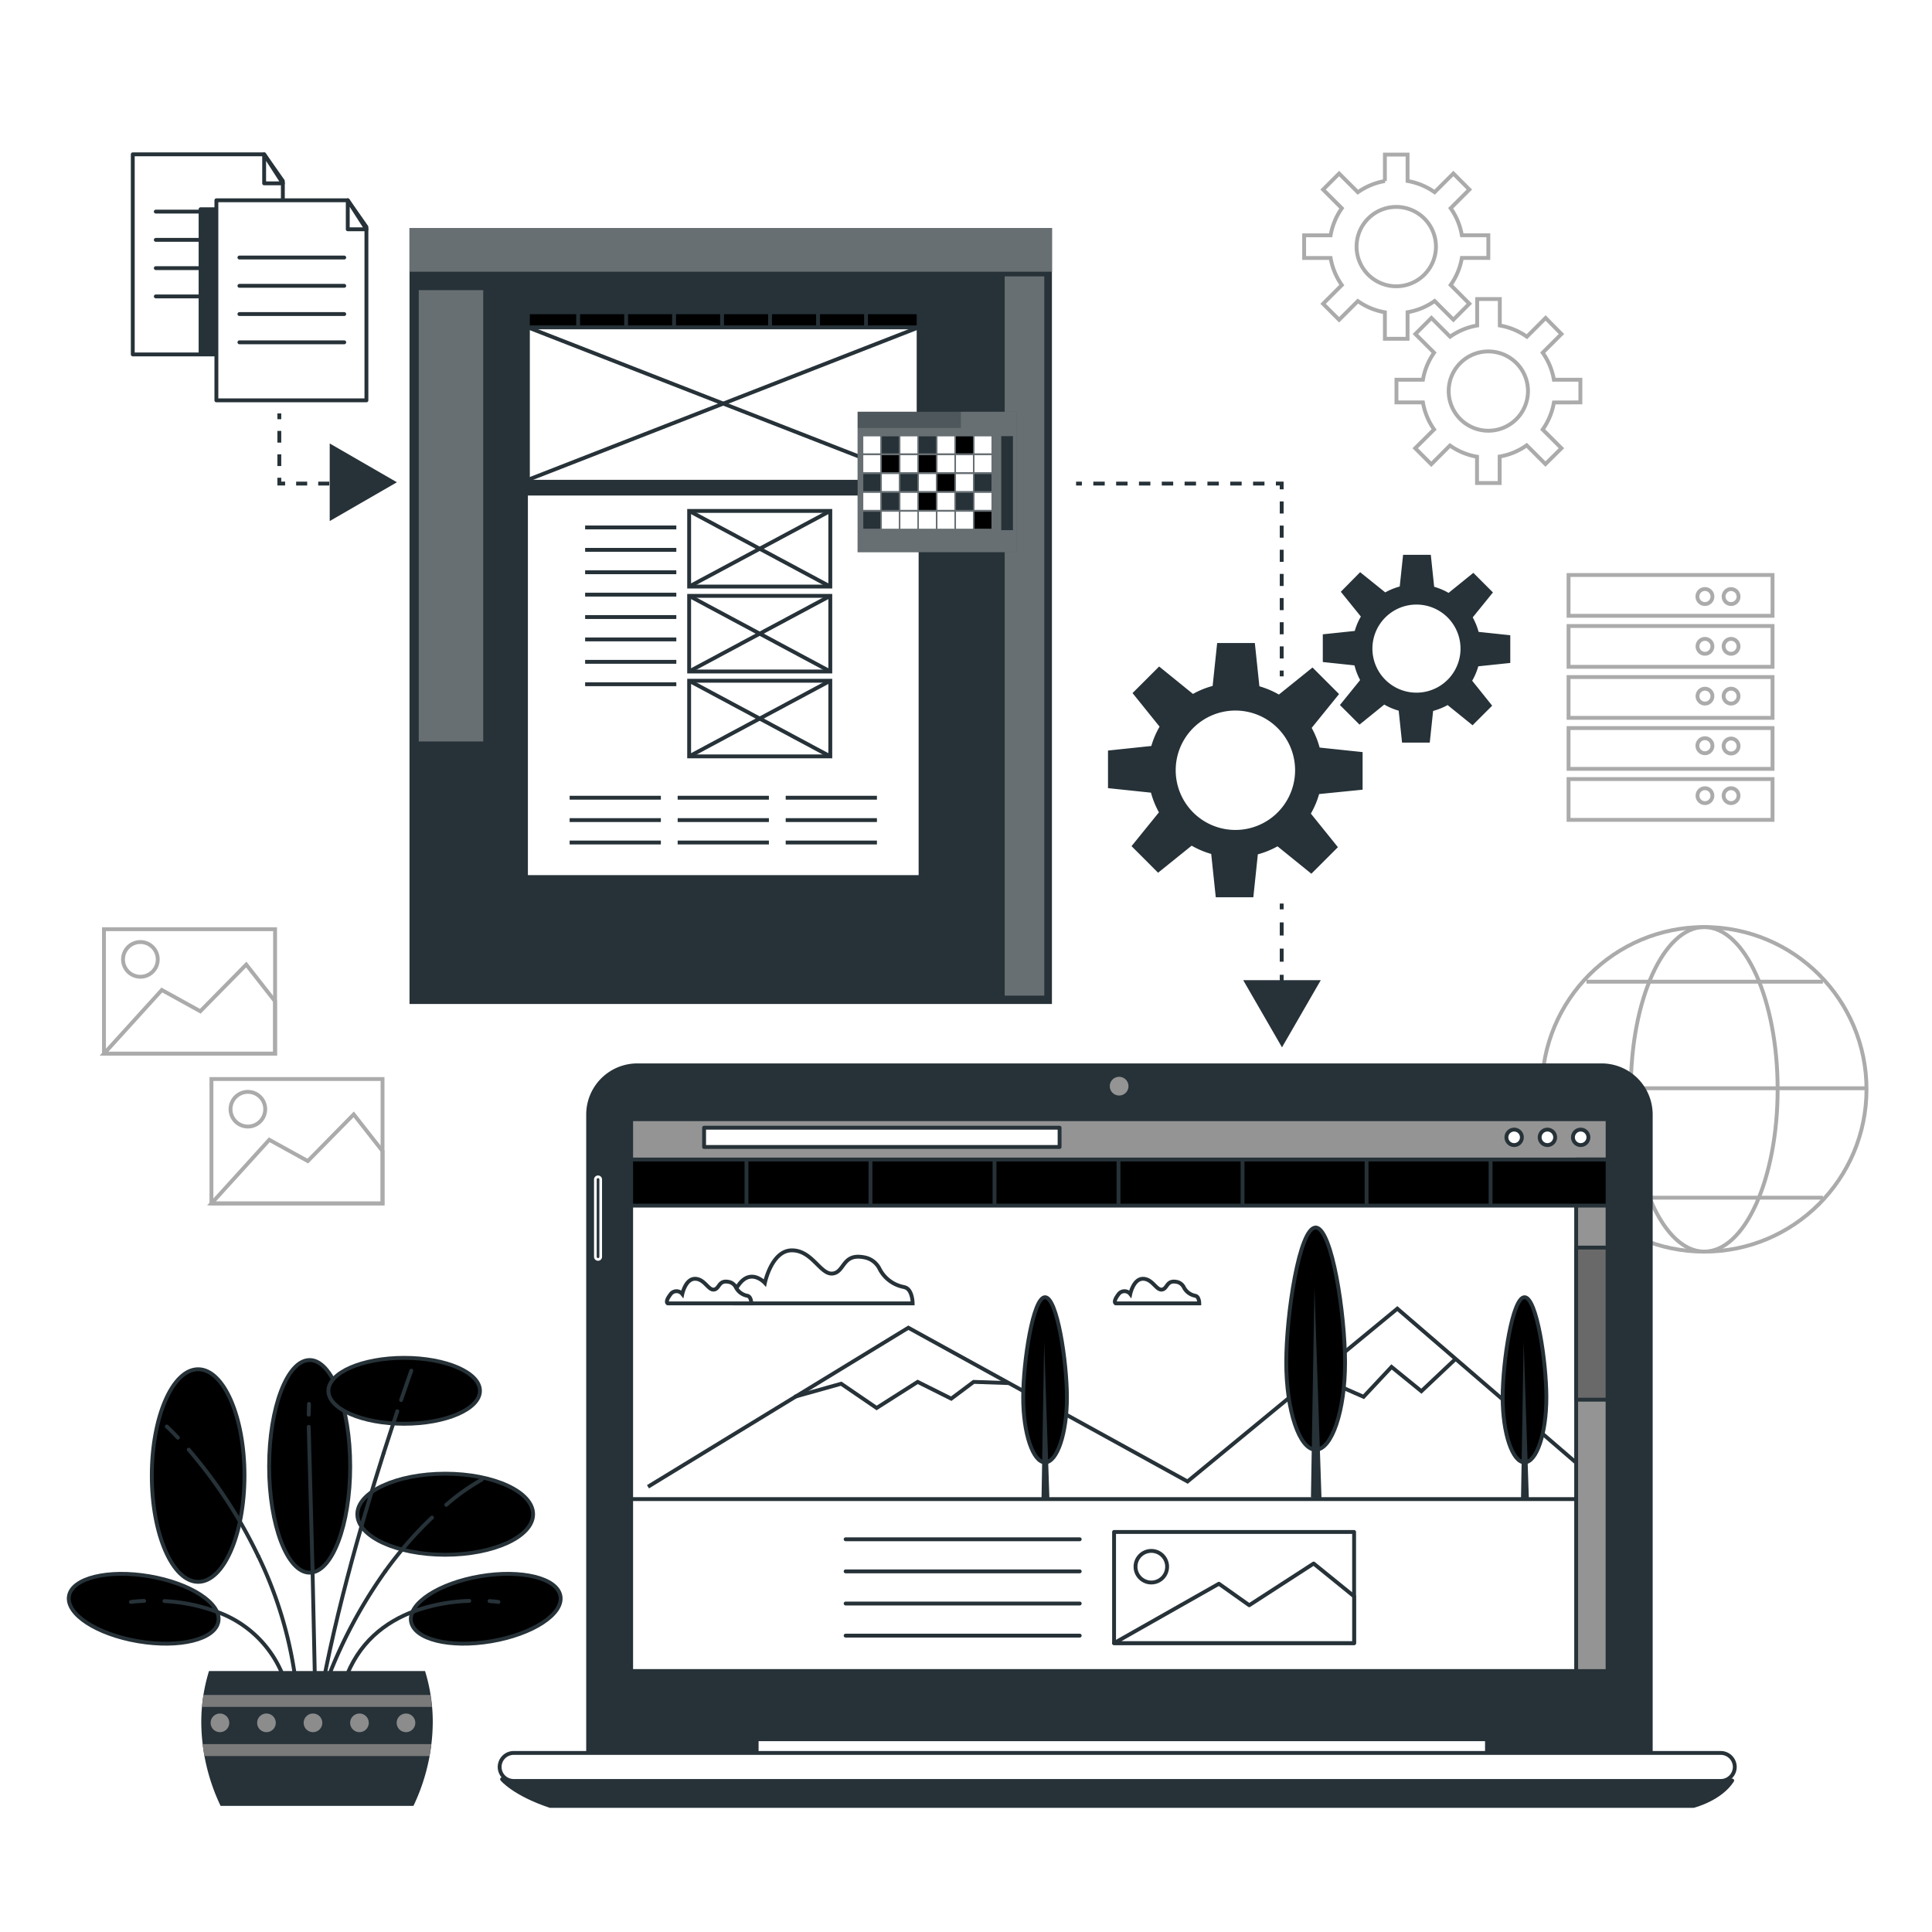 <svg class="animated" id="freepik_stories-static-website" xmlns="http://www.w3.org/2000/svg" viewBox="0 0 500 500" version="1.1" xmlns:xlink="http://www.w3.org/1999/xlink" xmlns:svgjs="http://svgjs.com/svgjs"><style>svg#freepik_stories-static-website:not(.animated) .animable {opacity: 0;}.animator-hidden { display: none; }</style><g id="freepik--background-simple--inject-263" class="animable animator-hidden" style="transform-origin: 253.307px 239.663px;"><path d="M468.5,108.18q-2.38-4-5-7.91C440.33,65.93,400.44,42.44,361.2,31.82a231.88,231.88,0,0,0-52.71-7.7c-116.62-3.95-163.07,88-201.61,111.68S9,200,13,285s65.22,165,183.81,170,126.5-48.42,192.71-68.19c43.82-13.08,75-57.26,90.2-98.08C500.5,233.08,499.52,160.81,468.5,108.18Z" style="fill: rgb(0, 0, 0); transform-origin: 253.307px 239.663px;" id="eldql9ktogw76" class="animable"></path><g id="elu6xlfyvc53"><path d="M468.5,108.18q-2.38-4-5-7.91C440.33,65.93,400.44,42.44,361.2,31.82a231.88,231.88,0,0,0-52.71-7.7c-116.62-3.95-163.07,88-201.61,111.68S9,200,13,285s65.22,165,183.81,170,126.5-48.42,192.71-68.19c43.82-13.08,75-57.26,90.2-98.08C500.5,233.08,499.52,160.81,468.5,108.18Z" style="fill: rgb(255, 255, 255); opacity: 0.7; transform-origin: 253.307px 239.663px;" class="animable"></path></g></g><g id="freepik--Floor--inject-263" class="animable animator-active animator-hidden" style="transform-origin: 257.455px 467.36px;"><line x1="26.71" y1="467.36" x2="488.2" y2="467.36" style="fill: none; stroke: rgb(38, 50, 56); stroke-linecap: round; stroke-miterlimit: 10; transform-origin: 257.455px 467.36px;" id="elzldxhww4ew" class="animable"></line></g><g id="freepik--Graphics--inject-263" class="animable" style="transform-origin: 255.005px 181.96px;"><path d="M371.62,63.83a10.27,10.27,0,1,0-10.26,10.26A10.27,10.27,0,0,0,371.62,63.83Z" style="fill: none; stroke: rgb(171, 171, 171); stroke-miterlimit: 10; transform-origin: 361.35px 63.82px;" id="elkmkqsex0x1" class="animable"></path><path d="M385.18,66.76V60.89h-6.85a17.07,17.07,0,0,0-2.9-7l4.84-4.84-4.14-4.15-4.85,4.84a17.29,17.29,0,0,0-7-2.9V40h-5.87v6.85a17.35,17.35,0,0,0-7,2.9l-4.85-4.84-4.14,4.15,4.84,4.84a17.35,17.35,0,0,0-2.9,7h-6.85v5.87h6.85a17.29,17.29,0,0,0,2.9,7l-4.84,4.85,4.14,4.14,4.85-4.84a17.07,17.07,0,0,0,7,2.9v6.85h5.87V80.8a17,17,0,0,0,7-2.9l4.85,4.84,4.14-4.14-4.84-4.85a17,17,0,0,0,2.9-7Z" style="fill: none; stroke: rgb(171, 171, 171); stroke-miterlimit: 10; transform-origin: 361.345px 63.835px;" id="elt9qwfws53x" class="animable"></path><path d="M395.44,101.21a10.26,10.26,0,1,0-10.26,10.26A10.26,10.26,0,0,0,395.44,101.21Z" style="fill: none; stroke: rgb(171, 171, 171); stroke-miterlimit: 10; transform-origin: 385.18px 101.21px;" id="elh6gsoa0cymd" class="animable"></path><path d="M409,104.14V98.28h-6.85a17.11,17.11,0,0,0-2.9-7l4.85-4.84L400,82.29l-4.85,4.85a17,17,0,0,0-7-2.9V77.39h-5.86v6.85a17.06,17.06,0,0,0-7,2.9l-4.84-4.85-4.15,4.15,4.84,4.84a17.24,17.24,0,0,0-2.89,7h-6.85v5.86h6.85a17.24,17.24,0,0,0,2.89,7L366.26,116l4.15,4.15,4.84-4.85a17.06,17.06,0,0,0,7,2.9V125h5.86v-6.85a17,17,0,0,0,7-2.9l4.85,4.85L404.1,116l-4.85-4.84a17.11,17.11,0,0,0,2.9-7Z" style="fill: none; stroke: rgb(171, 171, 171); stroke-miterlimit: 10; transform-origin: 385.2px 101.195px;" id="elmhhd32p23e" class="animable"></path><rect x="54.72" y="279.25" width="44.28" height="32.2" style="fill: none; stroke: rgb(171, 171, 171); stroke-miterlimit: 10; transform-origin: 76.86px 295.35px;" id="elad29g8wprzd" class="animable"></rect><polygon points="99 297.9 91.54 288.4 79.66 300.48 69.69 294.98 54.72 311.45 99 311.45 99 297.9" style="fill: none; stroke: rgb(171, 171, 171); stroke-miterlimit: 10; transform-origin: 76.86px 299.925px;" id="elcos476jrgxd" class="animable"></polygon><circle cx="64.15" cy="287.06" r="4.49" style="fill: none; stroke: rgb(171, 171, 171); stroke-miterlimit: 10; transform-origin: 64.15px 287.06px;" id="elmow2m1ls99d" class="animable"></circle><rect x="26.91" y="240.48" width="44.28" height="32.2" style="fill: none; stroke: rgb(171, 171, 171); stroke-miterlimit: 10; transform-origin: 49.05px 256.58px;" id="elfpr0hmfam6h" class="animable"></rect><polygon points="71.18 259.13 63.73 249.63 51.84 261.71 41.88 256.21 26.91 272.69 71.18 272.69 71.18 259.13" style="fill: none; stroke: rgb(171, 171, 171); stroke-miterlimit: 10; transform-origin: 49.045px 261.16px;" id="elik64qs8kre" class="animable"></polygon><path d="M40.82,248.29a4.49,4.49,0,1,0-4.49,4.49A4.49,4.49,0,0,0,40.82,248.29Z" style="fill: none; stroke: rgb(171, 171, 171); stroke-miterlimit: 10; transform-origin: 36.33px 248.29px;" id="elvdrbn2bs9cp" class="animable"></path><rect x="405.94" y="148.81" width="52.79" height="10.56" style="fill: none; stroke: rgb(171, 171, 171); stroke-miterlimit: 10; transform-origin: 432.335px 154.09px;" id="elvhodfhuigaa" class="animable"></rect><rect x="405.94" y="162.01" width="52.79" height="10.56" style="fill: none; stroke: rgb(171, 171, 171); stroke-miterlimit: 10; transform-origin: 432.335px 167.29px;" id="ello6pqpckeve" class="animable"></rect><rect x="405.94" y="175.22" width="52.79" height="10.56" style="fill: none; stroke: rgb(171, 171, 171); stroke-miterlimit: 10; transform-origin: 432.335px 180.5px;" id="el5a37j86m7dr" class="animable"></rect><rect x="405.94" y="188.42" width="52.79" height="10.56" style="fill: none; stroke: rgb(171, 171, 171); stroke-miterlimit: 10; transform-origin: 432.335px 193.7px;" id="elqv8h8i02ryg" class="animable"></rect><rect x="405.94" y="201.62" width="52.79" height="10.56" style="fill: none; stroke: rgb(171, 171, 171); stroke-miterlimit: 10; transform-origin: 432.335px 206.9px;" id="elkn8x16hpwp" class="animable"></rect><path d="M443.17,154.39a1.94,1.94,0,1,0-1.93,1.93A1.93,1.93,0,0,0,443.17,154.39Z" style="fill: none; stroke: rgb(171, 171, 171); stroke-miterlimit: 10; transform-origin: 441.23px 154.38px;" id="elgq5ggbhg0t" class="animable"></path><path d="M449.93,154.39a1.93,1.93,0,1,0-1.93,1.93A1.92,1.92,0,0,0,449.93,154.39Z" style="fill: none; stroke: rgb(171, 171, 171); stroke-miterlimit: 10; transform-origin: 448px 154.39px;" id="eliit4dhblbs7" class="animable"></path><circle cx="441.24" cy="167.27" r="1.93" style="fill: none; stroke: rgb(171, 171, 171); stroke-miterlimit: 10; transform-origin: 441.24px 167.27px;" id="elv9rdznads2q" class="animable"></circle><circle cx="448" cy="167.27" r="1.93" style="fill: none; stroke: rgb(171, 171, 171); stroke-miterlimit: 10; transform-origin: 448px 167.27px;" id="eliu8p69cc4k" class="animable"></circle><circle cx="441.24" cy="180.16" r="1.93" style="fill: none; stroke: rgb(171, 171, 171); stroke-miterlimit: 10; transform-origin: 441.24px 180.16px;" id="elej1llh4ag5q" class="animable"></circle><circle cx="448" cy="180.16" r="1.93" style="fill: none; stroke: rgb(171, 171, 171); stroke-miterlimit: 10; transform-origin: 448px 180.16px;" id="elr2vu1jgfes" class="animable"></circle><path d="M443.17,193a1.94,1.94,0,1,0-1.93,1.93A1.93,1.93,0,0,0,443.17,193Z" style="fill: none; stroke: rgb(171, 171, 171); stroke-miterlimit: 10; transform-origin: 441.23px 192.99px;" id="el3dpp9g9p4cx" class="animable"></path><path d="M449.93,193A1.93,1.93,0,1,0,448,195,1.92,1.92,0,0,0,449.93,193Z" style="fill: none; stroke: rgb(171, 171, 171); stroke-miterlimit: 10; transform-origin: 448.001px 193.07px;" id="elbvyrh8qso85" class="animable"></path><circle cx="441.24" cy="205.92" r="1.93" style="fill: none; stroke: rgb(171, 171, 171); stroke-miterlimit: 10; transform-origin: 441.24px 205.92px;" id="elfzu66032z8" class="animable"></circle><circle cx="448" cy="205.92" r="1.93" style="fill: none; stroke: rgb(171, 171, 171); stroke-miterlimit: 10; transform-origin: 448px 205.92px;" id="elqgqdyfijaa" class="animable"></circle><circle cx="441.05" cy="281.92" r="42" style="fill: none; stroke: rgb(171, 171, 171); stroke-miterlimit: 10; transform-origin: 441.05px 281.92px;" id="el43987meqx2m" class="animable"></circle><ellipse cx="441.05" cy="281.92" rx="19" ry="42" style="fill: none; stroke: rgb(171, 171, 171); stroke-miterlimit: 10; transform-origin: 441.05px 281.92px;" id="el5bie1gqklkj" class="animable"></ellipse><line x1="410.58" y1="254.06" x2="471.77" y2="254.06" style="fill: none; stroke: rgb(171, 171, 171); stroke-miterlimit: 10; transform-origin: 441.175px 254.06px;" id="el3mnu0nnl83w" class="animable"></line><line x1="410.58" y1="309.96" x2="471.77" y2="309.96" style="fill: none; stroke: rgb(171, 171, 171); stroke-miterlimit: 10; transform-origin: 441.175px 309.96px;" id="elqra3k10cksi" class="animable"></line><line x1="399.25" y1="281.64" x2="483.1" y2="281.64" style="fill: none; stroke: rgb(171, 171, 171); stroke-miterlimit: 10; transform-origin: 441.175px 281.64px;" id="el0oknuj2gge2d" class="animable"></line></g><g id="freepik--Plant--inject-263" class="animable" style="transform-origin: 81.446px 403.014px;"><ellipse cx="80.14" cy="379.49" rx="10.49" ry="27.51" style="fill: rgb(0, 0, 0); stroke: rgb(38, 50, 56); stroke-miterlimit: 10; transform-origin: 80.14px 379.49px;" id="el545rpslou0b" class="animable"></ellipse><g id="elmxcebylrgt"><ellipse cx="104.6" cy="359.94" rx="19.61" ry="8.53" style="fill: rgb(0, 0, 0); stroke: rgb(38, 50, 56); stroke-miterlimit: 10; transform-origin: 104.6px 359.94px; transform: rotate(-72.37deg);" class="animable"></ellipse></g><path d="M35.76,424.76c-10.68-1.81-18.69-7-17.91-11.69s10.09-6.95,20.76-5.14,18.7,7,17.91,11.69S46.44,426.57,35.76,424.76Z" style="fill: rgb(0, 0, 0); stroke: rgb(38, 50, 56); stroke-miterlimit: 10; transform-origin: 37.186px 416.345px;" id="elg7paoquq7qm" class="animable"></path><g id="el36eyqtyjemh"><ellipse cx="115.22" cy="391.88" rx="22.74" ry="10.49" style="fill: rgb(0, 0, 0); stroke: rgb(38, 50, 56); stroke-miterlimit: 10; transform-origin: 115.22px 391.88px; transform: rotate(-44.76deg);" class="animable"></ellipse></g><g id="elk0xhdyzrok"><ellipse cx="51.28" cy="381.87" rx="11.99" ry="27.51" style="fill: rgb(0, 0, 0); stroke: rgb(38, 50, 56); stroke-miterlimit: 10; transform-origin: 51.28px 381.87px; transform: rotate(-34.58deg);" class="animable"></ellipse></g><line x1="80.87" y1="405.64" x2="81.69" y2="443.46" style="fill: none; stroke: rgb(38, 50, 56); stroke-linecap: round; stroke-miterlimit: 10; transform-origin: 81.28px 424.55px;" id="el388hez211wg" class="animable"></line><line x1="79.9" y1="369.26" x2="80.87" y2="405.64" style="fill: none; stroke: rgb(38, 50, 56); stroke-linecap: round; stroke-miterlimit: 10; transform-origin: 80.385px 387.45px;" id="el4bo3g8mt8ap" class="animable"></line><line x1="79.97" y1="363.33" x2="79.9" y2="366.12" style="fill: none; stroke: rgb(38, 50, 56); stroke-linecap: round; stroke-miterlimit: 10; transform-origin: 79.935px 364.725px;" id="elp33uuc9afpr" class="animable"></line><path d="M66.85,402.74a105.41,105.41,0,0,1,10.36,39.69" style="fill: none; stroke: rgb(38, 50, 56); stroke-linecap: round; stroke-miterlimit: 10; transform-origin: 72.03px 422.585px;" id="elab7m6tzt35" class="animable"></path><path d="M48.84,375.17a124.41,124.41,0,0,1,18,27.57" style="fill: none; stroke: rgb(38, 50, 56); stroke-linecap: round; stroke-miterlimit: 10; transform-origin: 57.84px 388.955px;" id="elucciy8oe6v" class="animable"></path><path d="M43.17,369.18s1.08,1,2.87,2.89" style="fill: none; stroke: rgb(38, 50, 56); stroke-linecap: round; stroke-miterlimit: 10; transform-origin: 44.605px 370.625px;" id="elsfbh2vz8ud9" class="animable"></path><path d="M99.72,406.62a124.22,124.22,0,0,0-17,33.75" style="fill: none; stroke: rgb(38, 50, 56); stroke-linecap: round; stroke-miterlimit: 10; transform-origin: 91.22px 423.495px;" id="elxsxu0rax45s" class="animable"></path><path d="M111.79,392.75a100.09,100.09,0,0,0-12.07,13.87" style="fill: none; stroke: rgb(38, 50, 56); stroke-linecap: round; stroke-miterlimit: 10; transform-origin: 105.755px 399.685px;" id="elh3cy53m9n1w" class="animable"></path><path d="M124.68,382.93a55.1,55.1,0,0,0-9.19,6.52" style="fill: none; stroke: rgb(38, 50, 56); stroke-linecap: round; stroke-miterlimit: 10; transform-origin: 120.085px 386.19px;" id="elc8arddppfm" class="animable"></path><path d="M99.28,376.07C93.47,394.36,85.67,421.38,82,444.84" style="fill: none; stroke: rgb(38, 50, 56); stroke-linecap: round; stroke-miterlimit: 10; transform-origin: 90.64px 410.455px;" id="el34s3hyuksd" class="animable"></path><path d="M102.82,365.23c-1,3.08-2.24,6.74-3.54,10.84" style="fill: none; stroke: rgb(38, 50, 56); stroke-linecap: round; stroke-miterlimit: 10; transform-origin: 101.05px 370.65px;" id="el42aai32yby2" class="animable"></path><path d="M106.45,354.73s-1,2.8-2.65,7.6" style="fill: none; stroke: rgb(38, 50, 56); stroke-linecap: round; stroke-miterlimit: 10; transform-origin: 105.125px 358.53px;" id="elbswsz32v2cb" class="animable"></path><path d="M56,417.09a28.76,28.76,0,0,1,17.8,18.12" style="fill: none; stroke: rgb(38, 50, 56); stroke-linecap: round; stroke-miterlimit: 10; transform-origin: 64.9px 426.15px;" id="el1au2ijx2z5q" class="animable"></path><path d="M42.57,414.36A45.69,45.69,0,0,1,56,417.09" style="fill: none; stroke: rgb(38, 50, 56); stroke-linecap: round; stroke-miterlimit: 10; transform-origin: 49.285px 415.725px;" id="elcokd6bex9uj" class="animable"></path><path d="M33.88,414.58s1.29-.19,3.42-.27" style="fill: none; stroke: rgb(38, 50, 56); stroke-linecap: round; stroke-miterlimit: 10; transform-origin: 35.59px 414.445px;" id="el9wsrykfu7u" class="animable"></path><path d="M127.13,424.76c10.68-1.81,18.7-7,17.91-11.69s-10.08-6.95-20.76-5.14-18.69,7-17.9,11.69S116.46,426.57,127.13,424.76Z" style="fill: rgb(0, 0, 0); stroke: rgb(38, 50, 56); stroke-miterlimit: 10; transform-origin: 125.71px 416.345px;" id="elnco1rv0iuq" class="animable"></path><path d="M107.14,417c-7.34,2.73-14.54,8.05-18,18.21" style="fill: none; stroke: rgb(38, 50, 56); stroke-linecap: round; stroke-miterlimit: 10; transform-origin: 98.14px 426.105px;" id="elr47j6f0wrm" class="animable"></path><path d="M121.45,414.31A46.53,46.53,0,0,0,107.14,417" style="fill: none; stroke: rgb(38, 50, 56); stroke-linecap: round; stroke-miterlimit: 10; transform-origin: 114.295px 415.655px;" id="elujfsmpjnr88" class="animable"></path><path d="M129,414.58s-.85-.13-2.31-.22" style="fill: none; stroke: rgb(38, 50, 56); stroke-linecap: round; stroke-miterlimit: 10; transform-origin: 127.845px 414.47px;" id="eljsalapbbvo" class="animable"></path><path d="M107,467.36a51,51,0,0,0,5-21.66,44.85,44.85,0,0,0-2-13.24H54.09a44.85,44.85,0,0,0-2,13.24,51,51,0,0,0,5,21.66Z" style="fill: rgb(38, 50, 56); transform-origin: 82.045px 449.91px;" id="el923gvqdiyaw" class="animable"></path><path d="M52.66,438.65c-.16,1-.28,2.05-.37,3.1h59.48c-.09-1.05-.21-2.08-.37-3.1Z" style="fill: rgb(122, 122, 122); transform-origin: 82.03px 440.2px;" id="elt7cjl6stldq" class="animable"></path><path d="M111.14,454.47c.19-1,.35-2.06.47-3.1H52.45c.12,1,.28,2.07.47,3.1Z" style="fill: rgb(122, 122, 122); transform-origin: 82.03px 452.92px;" id="elzbhwvimkzyb" class="animable"></path><path d="M59.33,445.87a2.41,2.41,0,1,1-2.41-2.41A2.41,2.41,0,0,1,59.33,445.87Z" style="fill: rgb(140, 140, 140); transform-origin: 56.92px 445.87px;" id="elbnwsobyz1m6" class="animable"></path><path d="M71.37,445.87A2.41,2.41,0,1,1,69,443.46,2.41,2.41,0,0,1,71.37,445.87Z" style="fill: rgb(140, 140, 140); transform-origin: 68.96px 445.87px;" id="elph5013o2j2b" class="animable"></path><path d="M83.41,445.87A2.41,2.41,0,1,1,81,443.46,2.41,2.41,0,0,1,83.41,445.87Z" style="fill: rgb(140, 140, 140); transform-origin: 81px 445.87px;" id="el6ss1624s4we" class="animable"></path><path d="M95.44,445.87a2.41,2.41,0,1,1-2.4-2.41A2.41,2.41,0,0,1,95.44,445.87Z" style="fill: rgb(140, 140, 140); transform-origin: 93.03px 445.87px;" id="elen5g4y6ijcn" class="animable"></path><path d="M107.48,445.87a2.41,2.41,0,1,1-2.41-2.41A2.41,2.41,0,0,1,107.48,445.87Z" style="fill: rgb(140, 140, 140); transform-origin: 105.07px 445.87px;" id="eluvxy9fbtybo" class="animable"></path></g><g id="freepik--Device--inject-263" class="animable" style="transform-origin: 289.135px 371.535px;"><path d="M164.92,275.71H414.47a12.74,12.74,0,0,1,12.74,12.74V454.22a0,0,0,0,1,0,0h-275a0,0,0,0,1,0,0V288.44A12.74,12.74,0,0,1,164.92,275.71Z" style="fill: rgb(38, 50, 56); stroke: rgb(38, 50, 56); stroke-linecap: round; stroke-linejoin: round; transform-origin: 289.71px 364.965px;" id="elv9w5fopon6c" class="animable"></path><rect x="195.82" y="445.63" width="189.01" height="9.31" style="fill: rgb(38, 50, 56); stroke: rgb(38, 50, 56); stroke-linecap: round; stroke-linejoin: round; transform-origin: 290.325px 450.285px;" id="ela6cb5id2cgv" class="animable"></rect><rect x="195.82" y="450.11" width="189.01" height="4.83" style="fill: rgb(255, 255, 255); stroke: rgb(38, 50, 56); stroke-linecap: round; stroke-linejoin: round; transform-origin: 290.325px 452.525px;" id="elmtivopv40ba" class="animable"></rect><path d="M129.94,460.46s3.1,3.79,12.42,6.9H438.29s6.89-1.73,10-6.56Z" style="fill: rgb(38, 50, 56); stroke: rgb(38, 50, 56); stroke-linecap: round; stroke-linejoin: round; transform-origin: 289.115px 463.91px;" id="elt4vmek3to9" class="animable"></path><path d="M445.33,460.91H132.94a3.62,3.62,0,0,1-3.63-3.62h0a3.63,3.63,0,0,1,3.63-3.63H445.33a3.64,3.64,0,0,1,3.63,3.63h0A3.63,3.63,0,0,1,445.33,460.91Z" style="fill: rgb(255, 255, 255); stroke: rgb(38, 50, 56); stroke-linecap: round; stroke-linejoin: round; transform-origin: 289.135px 457.285px;" id="ellxdwnsmq8j" class="animable"></path><path d="M292.05,281.11a2.42,2.42,0,1,0-2.42,2.41A2.42,2.42,0,0,0,292.05,281.11Z" style="fill: rgb(148, 148, 148); transform-origin: 289.63px 281.1px;" id="eldooi093or1n" class="animable"></path><path d="M154.77,325.94h0a.69.69,0,0,1-.69-.69v-20a.69.69,0,0,1,.69-.69h0a.69.69,0,0,1,.69.69v20A.68.68,0,0,1,154.77,325.94Z" style="fill: rgb(38, 50, 56); stroke: rgb(255, 255, 255); stroke-linejoin: round; stroke-width: 0.692px; transform-origin: 154.77px 315.25px;" id="elth2ynbklbtl" class="animable"></path><rect x="163.34" y="289.65" width="252.71" height="142.81" style="fill: rgb(255, 255, 255); stroke: rgb(38, 50, 56); stroke-linecap: round; stroke-linejoin: round; transform-origin: 289.695px 361.055px;" id="elzwqwi9v2bo" class="animable"></rect><line x1="218.85" y1="398.36" x2="279.43" y2="398.36" style="fill: rgb(255, 255, 255); stroke: rgb(38, 50, 56); stroke-linecap: round; stroke-linejoin: round; transform-origin: 249.14px 398.36px;" id="elhek4q4m9io" class="animable"></line><line x1="218.85" y1="406.67" x2="279.43" y2="406.67" style="fill: rgb(255, 255, 255); stroke: rgb(38, 50, 56); stroke-linecap: round; stroke-linejoin: round; transform-origin: 249.14px 406.67px;" id="el4k9581t6u97" class="animable"></line><line x1="218.85" y1="414.99" x2="279.43" y2="414.99" style="fill: rgb(255, 255, 255); stroke: rgb(38, 50, 56); stroke-linecap: round; stroke-linejoin: round; transform-origin: 249.14px 414.99px;" id="elnm80e3d9qrc" class="animable"></line><line x1="218.85" y1="423.3" x2="279.43" y2="423.3" style="fill: rgb(255, 255, 255); stroke: rgb(38, 50, 56); stroke-linecap: round; stroke-linejoin: round; transform-origin: 249.14px 423.3px;" id="el7tbocv49asn" class="animable"></line><rect x="288.32" y="396.47" width="62.12" height="28.77" style="fill: rgb(255, 255, 255); stroke: rgb(38, 50, 56); stroke-linecap: round; stroke-linejoin: round; transform-origin: 319.38px 410.855px;" id="el4rwj7qzy8fa" class="animable"></rect><polygon points="350.44 413.13 339.97 404.64 323.3 415.43 315.45 409.87 288.32 425.24 350.44 425.24 350.44 413.13" style="fill: rgb(255, 255, 255); stroke: rgb(38, 50, 56); stroke-linecap: round; stroke-linejoin: round; transform-origin: 319.38px 414.94px;" id="elqtvjs3soh2d" class="animable"></polygon><circle cx="297.96" cy="405.46" r="4.09" style="fill: rgb(255, 255, 255); stroke: rgb(38, 50, 56); stroke-linecap: round; stroke-linejoin: round; transform-origin: 297.96px 405.46px;" id="elnvoy2wd6otf" class="animable"></circle><rect x="163.34" y="289.65" width="252.71" height="98.31" style="fill: rgb(255, 255, 255); stroke: rgb(38, 50, 56); stroke-linecap: round; stroke-linejoin: round; transform-origin: 289.695px 338.805px;" id="el19r9wpqh69a" class="animable"></rect><rect x="163.34" y="289.65" width="252.71" height="10.8" style="fill: rgb(148, 148, 148); stroke: rgb(38, 50, 56); stroke-linecap: round; stroke-linejoin: round; transform-origin: 289.695px 295.05px;" id="el3sl5edfakdr" class="animable"></rect><rect x="407.91" y="300.08" width="8.13" height="132.39" style="fill: rgb(148, 148, 148); stroke: rgb(38, 50, 56); stroke-linecap: round; stroke-linejoin: round; transform-origin: 411.975px 366.275px;" id="el94s1g7l8cg4" class="animable"></rect><rect x="407.91" y="322.87" width="8.13" height="39.36" style="fill: rgb(105, 105, 105); stroke: rgb(38, 50, 56); stroke-linecap: round; stroke-linejoin: round; transform-origin: 411.975px 342.55px;" id="elwcmhif9mx1" class="animable"></rect><polyline points="167.7 384.77 235.08 343.62 307.33 383.4 361.63 338.68 407.71 378.38" style="fill: none; stroke: rgb(38, 50, 56); stroke-miterlimit: 10; transform-origin: 287.705px 361.725px;" id="elxg117zaz718" class="animable"></polyline><polyline points="205.62 361.49 217.69 358.11 226.87 364.38 237.49 357.63 246.18 361.97 251.98 357.63 261.05 357.94" style="fill: none; stroke: rgb(38, 50, 56); stroke-miterlimit: 10; transform-origin: 233.335px 361.005px;" id="elq46cf6jz2aq" class="animable"></polyline><polyline points="340.82 356.18 352.89 361.49 360.13 353.76 367.85 360.04 376.55 351.83" style="fill: none; stroke: rgb(38, 50, 56); stroke-miterlimit: 10; transform-origin: 358.685px 356.66px;" id="elhenp8p2mkm6" class="animable"></polyline><path d="M189.86,337.31h46.33s0-2.81-1.41-3.86a2.61,2.61,0,0,0-.95-.39,8.91,8.91,0,0,1-6.16-4.6,5.5,5.5,0,0,0-4.12-3.08c-5.61-1.05-4.91,3.86-8.07,4.21s-5.27-6-10.53-6-7,8.43-7,8.43-3.51-3.86-6.67.35S189.86,337.31,189.86,337.31Z" style="fill: rgb(255, 255, 255); stroke: rgb(38, 50, 56); stroke-miterlimit: 10; transform-origin: 212.786px 330.45px;" id="el77n1if5hguv" class="animable"></path><path d="M288.75,337.31h21.62s0-1.31-.66-1.8a1.19,1.19,0,0,0-.44-.18,4.16,4.16,0,0,1-2.88-2.15,2.57,2.57,0,0,0-1.92-1.44c-2.62-.49-2.29,1.8-3.77,2s-2.45-2.79-4.91-2.79-3.28,3.94-3.28,3.94a1.91,1.91,0,0,0-3.11.16C287.93,337,288.75,337.31,288.75,337.31Z" style="fill: rgb(255, 255, 255); stroke: rgb(38, 50, 56); stroke-miterlimit: 10; transform-origin: 299.446px 334.13px;" id="elk8zaxe50f7k" class="animable"></path><path d="M172.82,337.31h21.62s0-1.31-.66-1.8a1.19,1.19,0,0,0-.44-.18,4.16,4.16,0,0,1-2.88-2.15,2.57,2.57,0,0,0-1.92-1.44c-2.62-.49-2.29,1.8-3.77,2s-2.45-2.79-4.91-2.79-3.28,3.94-3.28,3.94a1.91,1.91,0,0,0-3.11.16C172,337,172.82,337.31,172.82,337.31Z" style="fill: rgb(255, 255, 255); stroke: rgb(38, 50, 56); stroke-miterlimit: 10; transform-origin: 183.516px 334.13px;" id="elmuo455zbaj" class="animable"></path><path d="M348.1,352.57c0,12.49-3.41,22.62-7.61,22.62s-7.61-10.13-7.61-22.62,3.41-34.88,7.61-34.88S348.1,340.08,348.1,352.57Z" style="fill: rgb(0, 0, 0); stroke: rgb(38, 50, 56); stroke-miterlimit: 10; transform-origin: 340.49px 346.44px;" id="el64p4elsba1p" class="animable"></path><polygon points="339.27 387.5 340.18 333.2 342.01 387.96 339.27 387.5" style="fill: rgb(38, 50, 56); transform-origin: 340.64px 360.58px;" id="el3425xbxat9f" class="animable"></polygon><path d="M276.12,361.65c0,9.29-2.54,16.81-5.66,16.81s-5.66-7.52-5.66-16.81,2.54-25.93,5.66-25.93S276.12,352.36,276.12,361.65Z" style="fill: rgb(0, 0, 0); stroke: rgb(38, 50, 56); stroke-miterlimit: 10; transform-origin: 270.46px 357.09px;" id="eln895an13elf" class="animable"></path><polygon points="269.55 387.62 270.23 347.25 271.59 387.96 269.55 387.62" style="fill: rgb(38, 50, 56); transform-origin: 270.57px 367.605px;" id="el1w1qf03q26qi" class="animable"></polygon><path d="M400.2,361.65c0,9.29-2.53,16.81-5.65,16.81s-5.66-7.52-5.66-16.81,2.53-25.93,5.66-25.93S400.2,352.36,400.2,361.65Z" style="fill: rgb(0, 0, 0); stroke: rgb(38, 50, 56); stroke-miterlimit: 10; transform-origin: 394.545px 357.09px;" id="elg0y4pm0y8zw" class="animable"></path><polygon points="393.64 387.62 394.32 347.25 395.67 387.96 393.64 387.62" style="fill: rgb(38, 50, 56); transform-origin: 394.655px 367.605px;" id="elfz7clou5vy" class="animable"></polygon><rect x="163.34" y="300.08" width="252.71" height="11.93" style="fill: rgb(0, 0, 0); stroke: rgb(38, 50, 56); stroke-miterlimit: 10; transform-origin: 289.695px 306.045px;" id="elou2vu9cdxx" class="animable"></rect><line x1="193.19" y1="312.26" x2="193.19" y2="300.14" style="fill: none; stroke: rgb(38, 50, 56); stroke-miterlimit: 10; transform-origin: 193.19px 306.2px;" id="elmouohougjvk" class="animable"></line><line x1="225.28" y1="312.26" x2="225.28" y2="300.14" style="fill: none; stroke: rgb(38, 50, 56); stroke-miterlimit: 10; transform-origin: 225.28px 306.2px;" id="elegotssosfbl" class="animable"></line><line x1="257.38" y1="312.26" x2="257.38" y2="300.14" style="fill: none; stroke: rgb(38, 50, 56); stroke-miterlimit: 10; transform-origin: 257.38px 306.2px;" id="elad152kh88vr" class="animable"></line><line x1="289.47" y1="312.26" x2="289.47" y2="300.14" style="fill: none; stroke: rgb(38, 50, 56); stroke-miterlimit: 10; transform-origin: 289.47px 306.2px;" id="ele4xep2nyurv" class="animable"></line><line x1="321.57" y1="312.26" x2="321.57" y2="300.14" style="fill: none; stroke: rgb(38, 50, 56); stroke-miterlimit: 10; transform-origin: 321.57px 306.2px;" id="eldp4b9lretc5" class="animable"></line><line x1="353.67" y1="312.26" x2="353.67" y2="300.14" style="fill: none; stroke: rgb(38, 50, 56); stroke-miterlimit: 10; transform-origin: 353.67px 306.2px;" id="el7h8azae3cwj" class="animable"></line><line x1="385.76" y1="312.26" x2="385.76" y2="300.14" style="fill: none; stroke: rgb(38, 50, 56); stroke-miterlimit: 10; transform-origin: 385.76px 306.2px;" id="el7k5zic5ita" class="animable"></line><rect x="182.22" y="291.85" width="92" height="4.99" style="fill: rgb(255, 255, 255); stroke: rgb(38, 50, 56); stroke-linecap: round; stroke-linejoin: round; transform-origin: 228.22px 294.345px;" id="elqqna9zbaiam" class="animable"></rect><path d="M393.86,294.34a2,2,0,1,1-2-2A2,2,0,0,1,393.86,294.34Z" style="fill: rgb(255, 255, 255); stroke: rgb(38, 50, 56); stroke-linecap: round; stroke-linejoin: round; transform-origin: 391.86px 294.34px;" id="elfcqcq2uwxev" class="animable"></path><path d="M402.47,294.34a2,2,0,1,1-2-2A2,2,0,0,1,402.47,294.34Z" style="fill: rgb(255, 255, 255); stroke: rgb(38, 50, 56); stroke-linecap: round; stroke-linejoin: round; transform-origin: 400.47px 294.34px;" id="el9rp7t3al1cg" class="animable"></path><path d="M411.08,294.34a2,2,0,1,1-2-2A2,2,0,0,1,411.08,294.34Z" style="fill: rgb(255, 255, 255); stroke: rgb(38, 50, 56); stroke-linecap: round; stroke-linejoin: round; transform-origin: 409.08px 294.34px;" id="elxj8f7b0c5es" class="animable"></path></g><g id="freepik--Gears--inject-263" class="animable" style="transform-origin: 334.675px 198.095px;"><path d="M352.64,204.37v-9.73l-11.12-1.17a22.63,22.63,0,0,0-2.06-5.09l7.09-8.76-6.88-6.87-8.69,7a22.82,22.82,0,0,0-5.05-2.14l-1.18-11.2H315l-1.17,11.11a22,22,0,0,0-5.09,2.07l-8.76-7.1-6.88,6.88,7,8.69a22.36,22.36,0,0,0-2.14,5l-11.21,1.18v9.73l11.12,1.17a22.63,22.63,0,0,0,2.06,5.09l-7.09,8.75,6.87,6.88,8.69-7a22.43,22.43,0,0,0,5.06,2.14l1.18,11.21h9.72l1.17-11.11a22.47,22.47,0,0,0,5.09-2.07l8.76,7.09,6.87-6.87-7-8.69a22.43,22.43,0,0,0,2.14-5.06Zm-32.91,10.42a15.45,15.45,0,1,1,15.44-15.45A15.45,15.45,0,0,1,319.73,214.79Z" style="fill: rgb(38, 50, 56); transform-origin: 319.695px 199.31px;" id="eljxty3sr03e" class="animable"></path><path d="M390.86,171.57V164.4l-8.2-.87a16.85,16.85,0,0,0-1.52-3.75l5.23-6.46-5.07-5.07-6.41,5.19a16.59,16.59,0,0,0-3.73-1.58l-.87-8.27h-7.17l-.87,8.2a16.85,16.85,0,0,0-3.75,1.52L352,148.08,347,153.15l5.19,6.41a16.21,16.21,0,0,0-1.58,3.73l-8.27.87v7.17l8.2.87A16.38,16.38,0,0,0,352,176l-5.23,6.46,5.07,5.07,6.41-5.19a16.21,16.21,0,0,0,3.73,1.58l.87,8.27h7.17l.87-8.2a16.85,16.85,0,0,0,3.75-1.52l6.46,5.23,5.07-5.07L381,176.17a16.21,16.21,0,0,0,1.58-3.73Zm-24.28,7.69a11.4,11.4,0,1,1,11.4-11.4A11.39,11.39,0,0,1,366.58,179.26Z" style="fill: rgb(38, 50, 56); transform-origin: 366.6px 167.89px;" id="elxjh7ijrz3k" class="animable"></path><line x1="278.49" y1="125.15" x2="279.99" y2="125.15" style="fill: none; stroke: rgb(38, 50, 56); stroke-miterlimit: 10; transform-origin: 279.24px 125.15px;" id="el612753v2ar3" class="animable"></line><line x1="282.95" y1="125.15" x2="328.72" y2="125.15" style="fill: none; stroke: rgb(38, 50, 56); stroke-miterlimit: 10; stroke-dasharray: 2.953, 2.953; transform-origin: 305.835px 125.15px;" id="elr7j6m52txg" class="animable"></line><polyline points="330.2 125.14 331.7 125.14 331.7 126.64" style="fill: none; stroke: rgb(38, 50, 56); stroke-miterlimit: 10; transform-origin: 330.95px 125.89px;" id="eliix2xoni9r" class="animable"></polyline><line x1="331.7" y1="129.77" x2="331.7" y2="171.97" style="fill: none; stroke: rgb(38, 50, 56); stroke-miterlimit: 10; stroke-dasharray: 3.126, 3.126; transform-origin: 331.7px 150.87px;" id="eltd7hny313v" class="animable"></line><line x1="331.7" y1="173.54" x2="331.7" y2="175.04" style="fill: none; stroke: rgb(38, 50, 56); stroke-miterlimit: 10; transform-origin: 331.7px 174.29px;" id="eltg717w6d49q" class="animable"></line><line x1="331.7" y1="233.84" x2="331.7" y2="235.34" style="fill: none; stroke: rgb(38, 50, 56); stroke-miterlimit: 10; transform-origin: 331.7px 234.59px;" id="elatb7bso801m" class="animable"></line><line x1="331.7" y1="238.72" x2="331.7" y2="257.37" style="fill: none; stroke: rgb(38, 50, 56); stroke-miterlimit: 10; stroke-dasharray: 3.39, 3.39; transform-origin: 331.7px 248.045px;" id="eln0x5i7jxzt" class="animable"></line><line x1="331.7" y1="259.06" x2="331.7" y2="260.56" style="fill: none; stroke: rgb(38, 50, 56); stroke-miterlimit: 10; transform-origin: 331.7px 259.81px;" id="el68jhkjqud8v" class="animable"></line><polygon points="331.78 271.05 341.82 253.66 321.74 253.66 331.78 271.05" style="fill: rgb(38, 50, 56); transform-origin: 331.78px 262.355px;" id="elftveebskh8" class="animable"></polygon></g><g id="freepik--Template--inject-263" class="animable" style="transform-origin: 189.11px 159.415px;"><rect x="105.98" y="59" width="166.26" height="200.83" style="fill: rgb(38, 50, 56); transform-origin: 189.11px 159.415px;" id="el6j3sr02256k" class="animable"></rect><rect x="105.98" y="59" width="166.26" height="11.32" style="fill: rgb(38, 50, 56); transform-origin: 189.11px 64.66px;" id="elbhh6sxm74y9" class="animable"></rect><g id="elj1anb6b42p"><rect x="105.98" y="59" width="166.26" height="11.32" style="fill: rgb(255, 255, 255); opacity: 0.3; transform-origin: 189.11px 64.66px;" class="animable"></rect></g><rect x="108.37" y="75.09" width="16.69" height="116.8" style="fill: rgb(38, 50, 56); transform-origin: 116.715px 133.49px;" id="elflq78jh1tm9" class="animable"></rect><g id="eluowowzabr7"><rect x="108.37" y="75.09" width="16.69" height="116.8" style="fill: rgb(255, 255, 255); opacity: 0.3; transform-origin: 116.715px 133.49px;" class="animable"></rect></g><g id="elo7wvip8zsu"><rect x="260.01" y="71.53" width="10.25" height="186.14" style="fill: rgb(255, 255, 255); opacity: 0.3; transform-origin: 265.135px 164.6px;" class="animable"></rect></g><rect x="136.62" y="80.82" width="101.12" height="145.66" style="fill: rgb(255, 255, 255); transform-origin: 187.18px 153.65px;" id="eld09z4kakg3f" class="animable"></rect><rect x="136.62" y="80.82" width="101.12" height="46.92" style="fill: rgb(255, 255, 255); stroke: rgb(38, 50, 56); stroke-miterlimit: 10; transform-origin: 187.18px 104.28px;" id="el9q61siunbhb" class="animable"></rect><rect x="136.62" y="124.18" width="101.12" height="3.56" style="fill: rgb(38, 50, 56); transform-origin: 187.18px 125.96px;" id="el98pde5yw5ci" class="animable"></rect><line x1="151.43" y1="136.5" x2="175.03" y2="136.5" style="fill: none; stroke: rgb(38, 50, 56); stroke-miterlimit: 10; transform-origin: 163.23px 136.5px;" id="elg2m99x6hmf" class="animable"></line><line x1="151.43" y1="142.3" x2="175.03" y2="142.3" style="fill: none; stroke: rgb(38, 50, 56); stroke-miterlimit: 10; transform-origin: 163.23px 142.3px;" id="els51ckyvduiq" class="animable"></line><line x1="151.43" y1="148.1" x2="175.03" y2="148.1" style="fill: none; stroke: rgb(38, 50, 56); stroke-miterlimit: 10; transform-origin: 163.23px 148.1px;" id="elyljaht9i76" class="animable"></line><line x1="151.43" y1="153.89" x2="175.03" y2="153.89" style="fill: none; stroke: rgb(38, 50, 56); stroke-miterlimit: 10; transform-origin: 163.23px 153.89px;" id="el8hf08kseaz2" class="animable"></line><line x1="151.43" y1="159.69" x2="175.03" y2="159.69" style="fill: none; stroke: rgb(38, 50, 56); stroke-miterlimit: 10; transform-origin: 163.23px 159.69px;" id="elg4uysybwiq7" class="animable"></line><line x1="151.43" y1="165.48" x2="175.03" y2="165.48" style="fill: none; stroke: rgb(38, 50, 56); stroke-miterlimit: 10; transform-origin: 163.23px 165.48px;" id="elnyot71rpej8" class="animable"></line><line x1="151.43" y1="171.28" x2="175.03" y2="171.28" style="fill: none; stroke: rgb(38, 50, 56); stroke-miterlimit: 10; transform-origin: 163.23px 171.28px;" id="el7117g57lgz4" class="animable"></line><line x1="151.43" y1="177.08" x2="175.03" y2="177.08" style="fill: none; stroke: rgb(38, 50, 56); stroke-miterlimit: 10; transform-origin: 163.23px 177.08px;" id="el5ahne65hte" class="animable"></line><line x1="147.42" y1="206.45" x2="171.03" y2="206.45" style="fill: none; stroke: rgb(38, 50, 56); stroke-miterlimit: 10; transform-origin: 159.225px 206.45px;" id="elu7pi33q65qp" class="animable"></line><line x1="147.42" y1="212.24" x2="171.03" y2="212.24" style="fill: none; stroke: rgb(38, 50, 56); stroke-miterlimit: 10; transform-origin: 159.225px 212.24px;" id="elmq2vobgxesp" class="animable"></line><line x1="147.42" y1="218.04" x2="171.03" y2="218.04" style="fill: none; stroke: rgb(38, 50, 56); stroke-miterlimit: 10; transform-origin: 159.225px 218.04px;" id="el1961x8mjrhog" class="animable"></line><line x1="175.38" y1="206.45" x2="198.99" y2="206.45" style="fill: none; stroke: rgb(38, 50, 56); stroke-miterlimit: 10; transform-origin: 187.185px 206.45px;" id="elohhlawfhtt" class="animable"></line><line x1="175.38" y1="212.24" x2="198.99" y2="212.24" style="fill: none; stroke: rgb(38, 50, 56); stroke-miterlimit: 10; transform-origin: 187.185px 212.24px;" id="elv9ze6bt26r" class="animable"></line><line x1="175.38" y1="218.04" x2="198.99" y2="218.04" style="fill: none; stroke: rgb(38, 50, 56); stroke-miterlimit: 10; transform-origin: 187.185px 218.04px;" id="el66x9q5zwh38" class="animable"></line><line x1="203.34" y1="206.45" x2="226.95" y2="206.45" style="fill: none; stroke: rgb(38, 50, 56); stroke-miterlimit: 10; transform-origin: 215.145px 206.45px;" id="elccrugtxis7" class="animable"></line><line x1="203.34" y1="212.24" x2="226.95" y2="212.24" style="fill: none; stroke: rgb(38, 50, 56); stroke-miterlimit: 10; transform-origin: 215.145px 212.24px;" id="elipn1oepl1k" class="animable"></line><line x1="203.34" y1="218.04" x2="226.95" y2="218.04" style="fill: none; stroke: rgb(38, 50, 56); stroke-miterlimit: 10; transform-origin: 215.145px 218.04px;" id="elm1rexae9ltb" class="animable"></line><rect x="136.62" y="80.82" width="101.12" height="3.9" style="fill: rgb(0, 0, 0); stroke: rgb(38, 50, 56); stroke-miterlimit: 10; transform-origin: 187.18px 82.77px;" id="elck1z157bnfa" class="animable"></rect><line x1="149.62" y1="81.14" x2="149.62" y2="84.51" style="fill: none; stroke: rgb(38, 50, 56); stroke-miterlimit: 10; transform-origin: 149.62px 82.825px;" id="ellggz0kztzt" class="animable"></line><line x1="162.04" y1="81.14" x2="162.04" y2="84.51" style="fill: none; stroke: rgb(38, 50, 56); stroke-miterlimit: 10; transform-origin: 162.04px 82.825px;" id="elb0z7ziyp43q" class="animable"></line><line x1="174.45" y1="81.14" x2="174.45" y2="84.51" style="fill: none; stroke: rgb(38, 50, 56); stroke-miterlimit: 10; transform-origin: 174.45px 82.825px;" id="elp0rpk7bo3i" class="animable"></line><line x1="186.87" y1="81.14" x2="186.87" y2="84.51" style="fill: none; stroke: rgb(38, 50, 56); stroke-miterlimit: 10; transform-origin: 186.87px 82.825px;" id="elhmzsaha86q9" class="animable"></line><line x1="199.29" y1="81.14" x2="199.29" y2="84.51" style="fill: none; stroke: rgb(38, 50, 56); stroke-miterlimit: 10; transform-origin: 199.29px 82.825px;" id="el48can9uqh3t" class="animable"></line><line x1="211.71" y1="81.14" x2="211.71" y2="84.51" style="fill: none; stroke: rgb(38, 50, 56); stroke-miterlimit: 10; transform-origin: 211.71px 82.825px;" id="eldrluuf72hfp" class="animable"></line><line x1="224.13" y1="81.14" x2="224.13" y2="84.51" style="fill: none; stroke: rgb(38, 50, 56); stroke-miterlimit: 10; transform-origin: 224.13px 82.825px;" id="elvwam7ul9eq" class="animable"></line><line x1="136.62" y1="124.18" x2="237.74" y2="84.72" style="fill: none; stroke: rgb(38, 50, 56); stroke-miterlimit: 10; transform-origin: 187.18px 104.45px;" id="elmncj8snbvq8" class="animable"></line><line x1="136.62" y1="84.72" x2="237.74" y2="124.18" style="fill: none; stroke: rgb(38, 50, 56); stroke-miterlimit: 10; transform-origin: 187.18px 104.45px;" id="elxbqdf4c5uyr" class="animable"></line><rect x="178.35" y="132.23" width="36.53" height="19.57" style="fill: rgb(255, 255, 255); stroke: rgb(38, 50, 56); stroke-miterlimit: 10; transform-origin: 196.615px 142.015px;" id="el2c2gyi8dvgf" class="animable"></rect><rect x="178.35" y="154.21" width="36.53" height="19.57" style="fill: rgb(255, 255, 255); stroke: rgb(38, 50, 56); stroke-miterlimit: 10; transform-origin: 196.615px 163.995px;" id="eli4cz9rpujp" class="animable"></rect><rect x="178.35" y="176.18" width="36.53" height="19.57" style="fill: rgb(255, 255, 255); stroke: rgb(38, 50, 56); stroke-miterlimit: 10; transform-origin: 196.615px 185.965px;" id="ellbnap4ce4a" class="animable"></rect><line x1="178.35" y1="132.23" x2="214.87" y2="151.8" style="fill: none; stroke: rgb(38, 50, 56); stroke-miterlimit: 10; transform-origin: 196.61px 142.015px;" id="elgjjwew3nv7" class="animable"></line><line x1="214.87" y1="132.23" x2="178.35" y2="151.8" style="fill: none; stroke: rgb(38, 50, 56); stroke-miterlimit: 10; transform-origin: 196.61px 142.015px;" id="elo5wh0njib3e" class="animable"></line><line x1="178.35" y1="154.21" x2="214.87" y2="173.77" style="fill: none; stroke: rgb(38, 50, 56); stroke-miterlimit: 10; transform-origin: 196.61px 163.99px;" id="el2tl3g68kubg" class="animable"></line><line x1="214.87" y1="154.21" x2="178.35" y2="173.77" style="fill: none; stroke: rgb(38, 50, 56); stroke-miterlimit: 10; transform-origin: 196.61px 163.99px;" id="elsi07mt9eayo" class="animable"></line><line x1="178.35" y1="176.18" x2="214.87" y2="195.75" style="fill: none; stroke: rgb(38, 50, 56); stroke-miterlimit: 10; transform-origin: 196.61px 185.965px;" id="elw7k2ekf06b" class="animable"></line><line x1="214.87" y1="176.18" x2="178.35" y2="195.75" style="fill: none; stroke: rgb(38, 50, 56); stroke-miterlimit: 10; transform-origin: 196.61px 185.965px;" id="ella7un97b1ej" class="animable"></line><rect x="221.95" y="106.56" width="41.12" height="36.35" style="fill: rgb(38, 50, 56); transform-origin: 242.51px 124.735px;" id="el541iimxmf7f" class="animable"></rect><g id="elb8q5livcwv"><polygon points="248.65 106.56 248.65 110.75 221.95 110.75 221.95 142.91 263.07 142.91 263.07 106.56 248.65 106.56" style="fill: rgb(255, 255, 255); opacity: 0.3; transform-origin: 242.51px 124.735px;" class="animable"></polygon></g><g id="elxt42lz7ldm"><rect x="221.95" y="106.56" width="26.69" height="4.19" style="fill: rgb(255, 255, 255); opacity: 0.18; transform-origin: 235.295px 108.655px;" class="animable"></rect></g><rect x="223.42" y="112.93" width="4.39" height="4.39" style="fill: rgb(255, 255, 255); transform-origin: 225.615px 115.125px;" id="elv5epgyvmti" class="animable"></rect><rect x="228.22" y="112.93" width="4.39" height="4.39" style="fill: rgb(38, 50, 56); transform-origin: 230.415px 115.125px;" id="elvdsg1annmd" class="animable"></rect><rect x="233.02" y="112.93" width="4.39" height="4.39" style="fill: rgb(255, 255, 255); transform-origin: 235.215px 115.125px;" id="el4lr5bb2t2yb" class="animable"></rect><rect x="237.81" y="112.93" width="4.39" height="4.39" style="fill: rgb(38, 50, 56); transform-origin: 240.005px 115.125px;" id="elle5j1b5g1cn" class="animable"></rect><rect x="242.61" y="112.93" width="4.39" height="4.39" style="fill: rgb(255, 255, 255); transform-origin: 244.805px 115.125px;" id="el70kbvzfr6lb" class="animable"></rect><rect x="247.41" y="112.93" width="4.39" height="4.39" style="fill: rgb(0, 0, 0); transform-origin: 249.605px 115.125px;" id="el8ij3zc0j45k" class="animable"></rect><rect x="252.2" y="112.93" width="4.39" height="4.39" style="fill: rgb(255, 255, 255); transform-origin: 254.395px 115.125px;" id="elbfi1kp7kg7n" class="animable"></rect><rect x="223.42" y="117.81" width="4.39" height="4.39" style="fill: rgb(255, 255, 255); transform-origin: 225.615px 120.005px;" id="elbsmjqj21l1d" class="animable"></rect><rect x="228.22" y="117.81" width="4.39" height="4.39" style="fill: rgb(0, 0, 0); transform-origin: 230.415px 120.005px;" id="elmzydyz4on8" class="animable"></rect><rect x="233.02" y="117.81" width="4.39" height="4.39" style="fill: rgb(255, 255, 255); transform-origin: 235.215px 120.005px;" id="elq0abuqnozwo" class="animable"></rect><rect x="237.81" y="117.81" width="4.39" height="4.39" style="fill: rgb(0, 0, 0); transform-origin: 240.005px 120.005px;" id="elqx1mepwktw" class="animable"></rect><rect x="242.61" y="117.81" width="4.39" height="4.39" style="fill: rgb(255, 255, 255); transform-origin: 244.805px 120.005px;" id="el4ue1qo1kszi" class="animable"></rect><rect x="247.41" y="117.81" width="4.39" height="4.39" style="fill: rgb(255, 255, 255); transform-origin: 249.605px 120.005px;" id="elt2idkuzbnbl" class="animable"></rect><rect x="252.2" y="117.81" width="4.39" height="4.39" style="fill: rgb(255, 255, 255); transform-origin: 254.395px 120.005px;" id="elryronlvehwj" class="animable"></rect><rect x="223.42" y="122.69" width="4.39" height="4.39" style="fill: rgb(38, 50, 56); transform-origin: 225.615px 124.885px;" id="elgra6xoevbs5" class="animable"></rect><rect x="228.22" y="122.69" width="4.39" height="4.39" style="fill: rgb(255, 255, 255); transform-origin: 230.415px 124.885px;" id="elffmwymfls08" class="animable"></rect><rect x="233.02" y="122.69" width="4.39" height="4.39" style="fill: rgb(38, 50, 56); transform-origin: 235.215px 124.885px;" id="el05aw67wjjqh" class="animable"></rect><rect x="237.81" y="122.69" width="4.39" height="4.39" style="fill: rgb(255, 255, 255); transform-origin: 240.005px 124.885px;" id="el0vznn7hhjmm" class="animable"></rect><rect x="242.61" y="122.69" width="4.39" height="4.39" style="fill: rgb(0, 0, 0); transform-origin: 244.805px 124.885px;" id="elj4iiqe4ztv" class="animable"></rect><rect x="247.41" y="122.69" width="4.39" height="4.39" style="fill: rgb(255, 255, 255); transform-origin: 249.605px 124.885px;" id="elspe4e2egx6f" class="animable"></rect><rect x="252.2" y="122.69" width="4.39" height="4.39" style="fill: rgb(38, 50, 56); transform-origin: 254.395px 124.885px;" id="el4gb77auw8y4" class="animable"></rect><rect x="223.42" y="127.56" width="4.39" height="4.39" style="fill: rgb(255, 255, 255); transform-origin: 225.615px 129.755px;" id="el6juxrd380ne" class="animable"></rect><rect x="228.22" y="127.56" width="4.39" height="4.39" style="fill: rgb(38, 50, 56); transform-origin: 230.415px 129.755px;" id="eluce15o9uq8o" class="animable"></rect><rect x="233.02" y="127.56" width="4.39" height="4.39" style="fill: rgb(255, 255, 255); transform-origin: 235.215px 129.755px;" id="elatn2ags1299" class="animable"></rect><rect x="237.81" y="127.56" width="4.39" height="4.39" style="fill: rgb(0, 0, 0); transform-origin: 240.005px 129.755px;" id="elo96esixpcs" class="animable"></rect><rect x="242.61" y="127.56" width="4.39" height="4.39" style="fill: rgb(255, 255, 255); transform-origin: 244.805px 129.755px;" id="elkw08ipxh7l" class="animable"></rect><rect x="247.41" y="127.56" width="4.39" height="4.39" style="fill: rgb(38, 50, 56); transform-origin: 249.605px 129.755px;" id="el33q2joymz4i" class="animable"></rect><rect x="252.2" y="127.56" width="4.39" height="4.39" style="fill: rgb(255, 255, 255); transform-origin: 254.395px 129.755px;" id="eluv2qymv2iba" class="animable"></rect><rect x="223.42" y="132.44" width="4.39" height="4.39" style="fill: rgb(38, 50, 56); transform-origin: 225.615px 134.635px;" id="elde33zruw31u" class="animable"></rect><rect x="228.22" y="132.44" width="4.39" height="4.39" style="fill: rgb(255, 255, 255); transform-origin: 230.415px 134.635px;" id="elz14aif6vs28" class="animable"></rect><rect x="233.02" y="132.44" width="4.39" height="4.39" style="fill: rgb(255, 255, 255); transform-origin: 235.215px 134.635px;" id="eltwq463uc6s" class="animable"></rect><rect x="237.81" y="132.44" width="4.39" height="4.39" style="fill: rgb(255, 255, 255); transform-origin: 240.005px 134.635px;" id="elge9bgu8xci" class="animable"></rect><rect x="242.61" y="132.44" width="4.39" height="4.39" style="fill: rgb(255, 255, 255); transform-origin: 244.805px 134.635px;" id="elyz8nc3xshga" class="animable"></rect><rect x="247.41" y="132.44" width="4.39" height="4.39" style="fill: rgb(255, 255, 255); transform-origin: 249.605px 134.635px;" id="el3lamieomght" class="animable"></rect><rect x="252.2" y="132.44" width="4.39" height="4.39" style="fill: rgb(0, 0, 0); transform-origin: 254.395px 134.635px;" id="elkccnzkrnvx" class="animable"></rect><rect x="259.12" y="112.88" width="3.03" height="24.33" style="fill: rgb(38, 50, 56); transform-origin: 260.635px 125.045px;" id="el2hfu9806dta" class="animable"></rect></g><g id="freepik--Content--inject-263" class="animable" style="transform-origin: 68.54px 87.395px;"><line x1="101" y1="125.15" x2="99.5" y2="125.15" style="fill: none; stroke: rgb(38, 50, 56); stroke-miterlimit: 10; transform-origin: 100.25px 125.15px;" id="elq5pg5yych" class="animable"></line><line x1="96.64" y1="125.15" x2="75.22" y2="125.15" style="fill: none; stroke: rgb(38, 50, 56); stroke-miterlimit: 10; stroke-dasharray: 2.857, 2.857; transform-origin: 85.93px 125.15px;" id="elv3a2dip9men" class="animable"></line><polyline points="73.79 125.14 72.29 125.14 72.29 123.64" style="fill: none; stroke: rgb(38, 50, 56); stroke-miterlimit: 10; transform-origin: 73.04px 124.39px;" id="el464vcpdv68u" class="animable"></polyline><line x1="72.29" y1="120.61" x2="72.29" y2="110.01" style="fill: none; stroke: rgb(38, 50, 56); stroke-miterlimit: 10; stroke-dasharray: 3.031, 3.031; transform-origin: 72.29px 115.31px;" id="elcze3isqvxtq" class="animable"></line><line x1="72.29" y1="108.49" x2="72.29" y2="106.99" style="fill: none; stroke: rgb(38, 50, 56); stroke-miterlimit: 10; transform-origin: 72.29px 107.74px;" id="elftmuaf9ws9" class="animable"></line><polygon points="102.72 124.81 85.33 114.77 85.33 134.85 102.72 124.81" style="fill: rgb(38, 50, 56); transform-origin: 94.025px 124.81px;" id="elmkh9xnizbg" class="animable"></polygon><polygon points="73.2 91.72 34.36 91.72 34.36 39.94 68.36 39.94 73.2 46.84 73.2 91.72" style="fill: rgb(255, 255, 255); stroke: rgb(38, 50, 56); stroke-linecap: round; stroke-linejoin: round; transform-origin: 53.78px 65.83px;" id="elheg7mtqasxf" class="animable"></polygon><polygon points="68.36 39.94 68.36 47.45 73.2 47.45 68.36 39.94" style="fill: rgb(255, 255, 255); stroke: rgb(38, 50, 56); stroke-linecap: round; stroke-linejoin: round; transform-origin: 70.78px 43.695px;" id="el9dqh73w77wn" class="animable"></polygon><line x1="40.32" y1="54.76" x2="67.45" y2="54.76" style="fill: none; stroke: rgb(38, 50, 56); stroke-linecap: round; stroke-linejoin: round; transform-origin: 53.885px 54.76px;" id="el3nv2di7ta0w" class="animable"></line><line x1="40.32" y1="62.08" x2="67.45" y2="62.08" style="fill: none; stroke: rgb(38, 50, 56); stroke-linecap: round; stroke-linejoin: round; transform-origin: 53.885px 62.08px;" id="elpnuy0nr5z0i" class="animable"></line><line x1="40.32" y1="69.39" x2="67.45" y2="69.39" style="fill: none; stroke: rgb(38, 50, 56); stroke-linecap: round; stroke-linejoin: round; transform-origin: 53.885px 69.39px;" id="elnmvp5qwma4s" class="animable"></line><line x1="40.32" y1="76.71" x2="67.45" y2="76.71" style="fill: none; stroke: rgb(38, 50, 56); stroke-linecap: round; stroke-linejoin: round; transform-origin: 53.885px 76.71px;" id="el4k41jaq4xt5" class="animable"></line><rect x="51.91" y="54.15" width="21.03" height="37.49" style="fill: rgb(38, 50, 56); stroke: rgb(38, 50, 56); stroke-linecap: round; stroke-linejoin: round; transform-origin: 62.425px 72.895px;" id="el7qczu4r4xjp" class="animable"></rect><polygon points="94.83 103.61 56 103.61 56 51.83 90 51.83 94.83 58.73 94.83 103.61" style="fill: rgb(255, 255, 255); stroke: rgb(38, 50, 56); stroke-linecap: round; stroke-linejoin: round; transform-origin: 75.415px 77.72px;" id="el488f4q4cvv4" class="animable"></polygon><polygon points="90 51.83 90 59.34 94.83 59.34 90 51.83" style="fill: rgb(255, 255, 255); stroke: rgb(38, 50, 56); stroke-linecap: round; stroke-linejoin: round; transform-origin: 92.415px 55.585px;" id="elw0lkqusj2ab" class="animable"></polygon><line x1="61.96" y1="66.65" x2="89.09" y2="66.65" style="fill: none; stroke: rgb(38, 50, 56); stroke-linecap: round; stroke-linejoin: round; transform-origin: 75.525px 66.65px;" id="elcw8sxg6v8kj" class="animable"></line><line x1="61.96" y1="73.97" x2="89.09" y2="73.97" style="fill: none; stroke: rgb(38, 50, 56); stroke-linecap: round; stroke-linejoin: round; transform-origin: 75.525px 73.97px;" id="el00l97g1aixrda" class="animable"></line><line x1="61.96" y1="81.28" x2="89.09" y2="81.28" style="fill: none; stroke: rgb(38, 50, 56); stroke-linecap: round; stroke-linejoin: round; transform-origin: 75.525px 81.28px;" id="elps9xo7j3mn" class="animable"></line><line x1="61.96" y1="88.59" x2="89.09" y2="88.59" style="fill: none; stroke: rgb(38, 50, 56); stroke-linecap: round; stroke-linejoin: round; transform-origin: 75.525px 88.59px;" id="el1c4w3zdg11x" class="animable"></line></g><defs>     <filter id="active" height="200%">         <feMorphology in="SourceAlpha" result="DILATED" operator="dilate" radius="2"></feMorphology>                <feFlood flood-color="#32DFEC" flood-opacity="1" result="PINK"></feFlood>        <feComposite in="PINK" in2="DILATED" operator="in" result="OUTLINE"></feComposite>        <feMerge>            <feMergeNode in="OUTLINE"></feMergeNode>            <feMergeNode in="SourceGraphic"></feMergeNode>        </feMerge>    </filter>    <filter id="hover" height="200%">        <feMorphology in="SourceAlpha" result="DILATED" operator="dilate" radius="2"></feMorphology>                <feFlood flood-color="#ff0000" flood-opacity="0.5" result="PINK"></feFlood>        <feComposite in="PINK" in2="DILATED" operator="in" result="OUTLINE"></feComposite>        <feMerge>            <feMergeNode in="OUTLINE"></feMergeNode>            <feMergeNode in="SourceGraphic"></feMergeNode>        </feMerge>            <feColorMatrix type="matrix" values="0   0   0   0   0                0   1   0   0   0                0   0   0   0   0                0   0   0   1   0 "></feColorMatrix>    </filter></defs></svg>